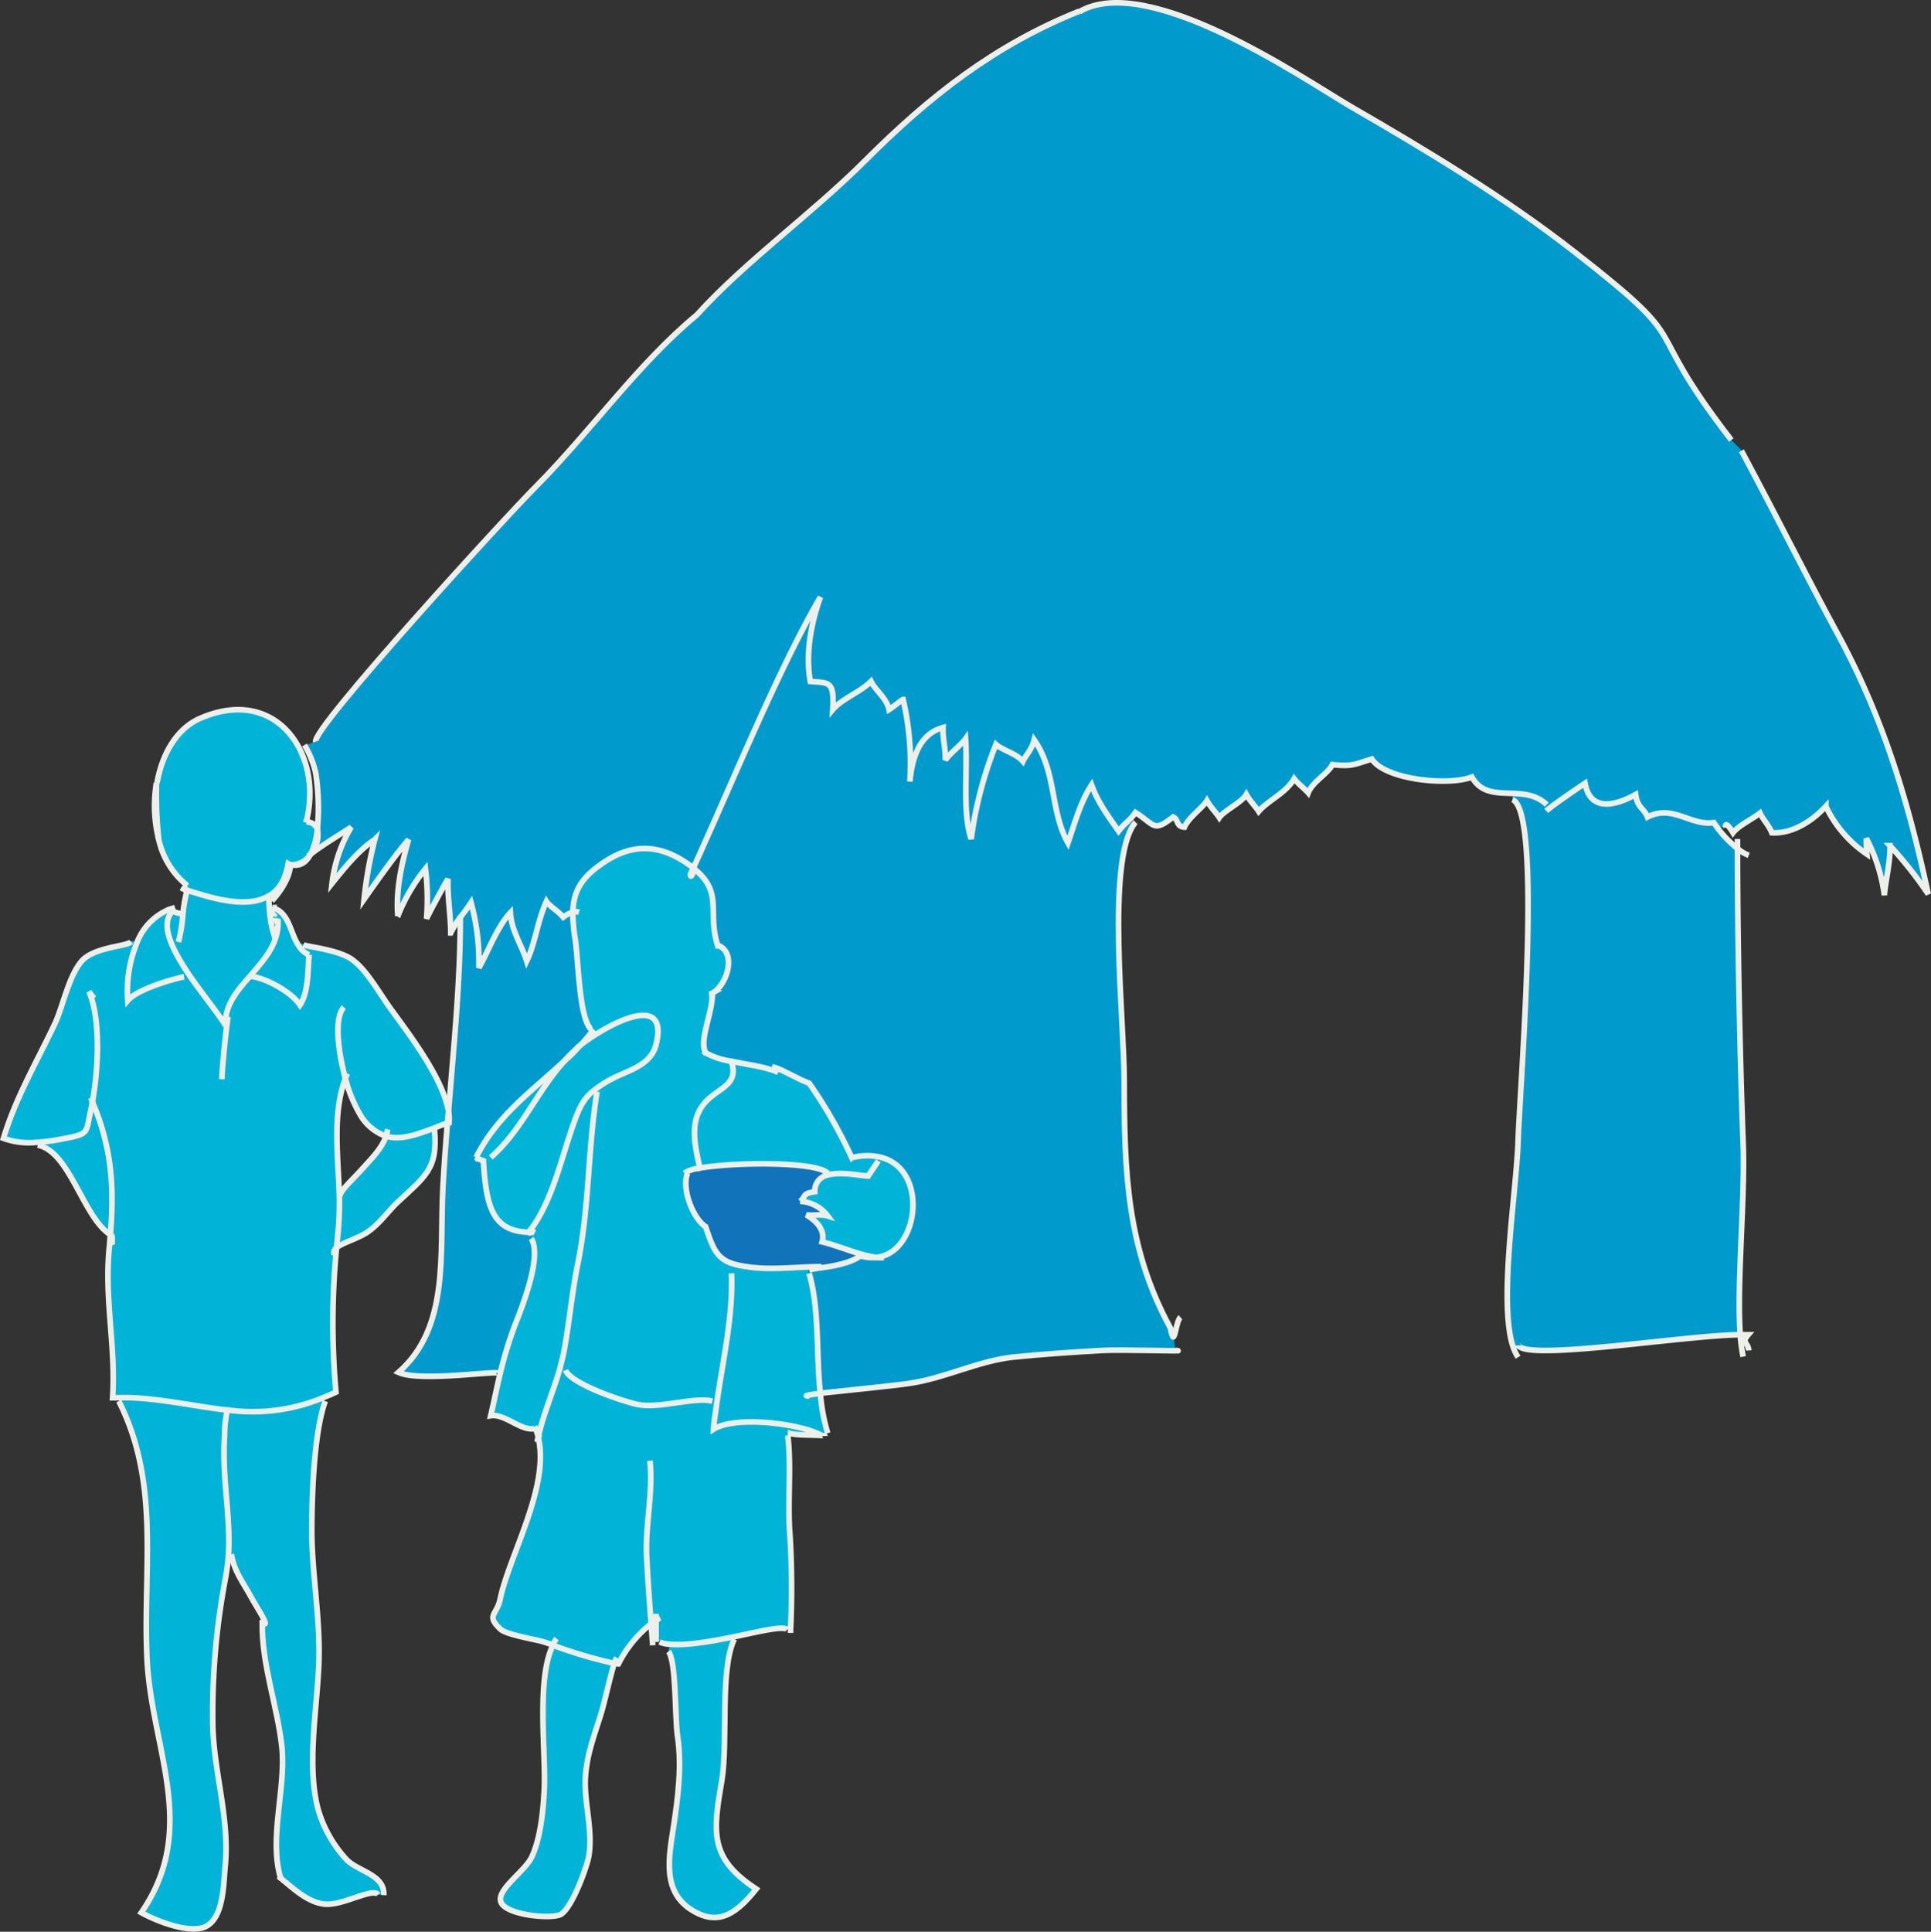 <svg xmlns="http://www.w3.org/2000/svg" viewBox="0 0 343.201 343.293">
  <rect x="0" y="0" width="343.201" height="343.293" fill="#333333" stroke="none"/>
  <defs>
    <style>
      .cls-1 {
        fill: #009acc;
      }

      .cls-2 {
        fill: #00b3d7;
      }

      .cls-3 {
        fill: #1173ba;
      }

      .cls-4 {
        fill: none;
        stroke: #edf0ea;
      }
    </style>
  </defs>
  <g id="XMLID_2_" transform="translate(0.012 -0.005)">
    <g id="Group_1" data-name="Group 1">
      <path id="Path_1" data-name="Path 1" class="cls-1" d="M56,131.8c-.7-2.1,33.8-39.9,39.3-45.5,9.6-9.7,18.1-21.8,28.4-30.3,8.8-9.7,20.4-17.9,30-27.5,11.4-11.4,23-20.5,38-26.5,12.2-7.2,40,12,48.2,16.8,13.3,7.7,27.2,16,40,26,22.3,17.4,10.7,11.3,27.7,33.3l1.9,1.9c6.8,12.9,11.9,22.9,17.4,33.1,8,14.9,12.3,29.5,15.8,45.7a73.547,73.547,0,0,0-6.8-8.6c.2,2.8-.8,6.9-1,8.8-.2-3.4-2.4-8.6-3.2-10.1a13.128,13.128,0,0,0,.1,2.8,21.342,21.342,0,0,1-7.3-8.5c-2.4,2.6-5.9,4.9-9.6,4.7-.5-1.3-1.6-2.3-2.1-3.5-1.3,1-3.7,2.2-4.8,3.5-1.1-1.6-1.5-1.5-1.3-1.1l-1.4.4c-.3-.4-.5-.7-.7-1-4.2.6-7.3-3.3-11.8-1-.6-1.5-1.8-1.6-2.1-4-3.8,2.1-8.2,3-9-2-1.5,1-5,3.3-6.4,4.5l-.5-.6c-1.7-1.7-3.9-1.9-6-2-2.9-.1-5.7,0-7.3-2.9-4.2,1.6-15.4.5-17.8-3.2-3.5,1.1-3.6,1.3-7,1-.8,1.6-3.5,3-4.3,5-.6-.7-1.8-1.6-2.5-2.5-1.4,2.4-4.7,3.9-6.3,5.8-.5-.8-1.6-1.9-2.2-3-.9,1.4-4,2.9-4.8,4.1-.5-.8-1.6-2-2.2-3-.8,1.3-3.2,2.9-4,4.7-1.5-.1-1-1.3-2-1.8-3.7,2.8-3.3,1.4-6.7-.8a17.718,17.718,0,0,1-1.4,1.6c-.6.6-1.1,1.1-1.6,1.7-1.7-2.7-3.6-5.1-4.8-8.2-2.1,3.1-3,6.5-4.2,10.3-3.2-5.7-2-12.6-6-18.3-.4,1.7-1.5,2.7-2,3.8-1.2-1.4-3.7-2-4.8-3a69.336,69.336,0,0,0-4.4,16.8c-1.6-4.7-.6-12.1-1-17.8-.7,1-2.9,2.8-3.6,3.8.2-1.8-.5-4-.4-5.8-4,1.1-5.5,5.1-5.9,9.6a50.349,50.349,0,0,0-1.2-14.6,14.371,14.371,0,0,0-2.5,1.8c-.4-1.9-2.5-3.5-3.2-5-1.9,1.9-5.2,3.1-6.8,5,.3-5.2-.7-4.7-4-5-.9-5.1.2-10.5,1.8-15-7.7,13.1-15.3,32.2-22.6,48.2a1.38,1.38,0,0,0-.4-.3c-5.2-3.9-10.3-4.4-15.8-.6-4,2.7-5.2,5.2-5.3,8.7a3.932,3.932,0,0,0-1.7.9c-.8-.9-2.5-2-3-2.8-1.6,3.5-2.1,7.5-3.5,10.6-1-2.9-2.7-5.3-2.9-8.6-2.3,2.5-4,7-5.6,9.8a43.907,43.907,0,0,0-1.4-11.6,17.42,17.42,0,0,1-1.9,2.6,14.843,14.843,0,0,0-1.7,2.8c.1-3-.5-6.5-.5-9.6-.9,1.7-3.6,6.5-3.8,7.1a44.151,44.151,0,0,0-.2-8.9,34.921,34.921,0,0,0-4.9,8.4c-.4-4.7.7-9.4,1.9-13.6-2.7,3.2-5.4,7.1-7.9,10.6a73.385,73.385,0,0,1,1.9-10.6c-2.9,1.9-5.6,5.3-7.6,7.8a25.317,25.317,0,0,1,3.4-10c-2.1,1.4-5,3-7.2,4.8a.1.1,0,0,1,.1-.1,5.232,5.232,0,0,0,1.1-4.3,41.119,41.119,0,0,0-.3-9.9,15.879,15.879,0,0,0-2-5Z"/>
      <path id="Path_2" data-name="Path 2" class="cls-1" d="M269.9,239.2l-.9.3c-2.8-7.7.5-27.8.8-36.7.3-9.7,4.4-58.7-1-60.8v-1c2.1.1,4.2.3,6,2l.5.6c1.4-1.1,4.9-3.5,6.4-4.5.9,5,5.2,4.1,9,2,.3,2.4,1.5,2.4,2.1,4,4.5-2.3,7.6,1.6,11.8,1,.2.3.5.7.7,1a20.039,20.039,0,0,0,3.5,3.6c0,15.2.4,36.2,1,52.2.4,9.6-1.2,25.4-.5,34.2C299.5,237.3,272.1,241.8,269.9,239.2Z"/>
      <path id="Path_3" data-name="Path 3" class="cls-1" d="M130,188.7a15.51,15.51,0,0,1-4.6-1.5c-1.2-2.4,1.3-6.9,1.2-10.5,2.5-1.5,4.3-7.2,1-8.5-2-6,.9-9.4-4-13.6l-.3-.3c7.3-16,15-35.1,22.6-48.2-1.6,4.5-2.7,9.9-1.8,15,3.3.3,4.3-.2,4,5,1.6-1.9,4.9-3.1,6.8-5,.7,1.5,2.8,3,3.2,5,.8-.5,1.7-1.3,2.5-1.8a50.349,50.349,0,0,1,1.2,14.6c.4-4.4,1.8-8.5,5.9-9.6-.1,1.8.5,4,.4,5.8.6-1,2.9-2.8,3.6-3.8.4,5.7-.6,13.1,1,17.8a69.337,69.337,0,0,1,4.4-16.8c1.1,1,3.6,1.6,4.8,3,.5-1.1,1.6-2.1,2-3.8,4,5.7,2.8,12.6,6,18.3,1.3-3.8,2.2-7.2,4.2-10.3,1.1,3.1,3,5.6,4.8,8.2a12.475,12.475,0,0,1,1.6-1.7l1.2.4c-5,6.7-1.8,34.9-1.8,45.7,0,16.4.5,29.8,8.2,43.9.2,1.1.4,1.6.5,1.6l.3,2.5c3.3.2-10.2-.2-13,0-5.5.3-11.2.7-16,1.2-6,.7-11.9,3.7-18,4.6-2.3.3-11.5,1.2-16.1,1.8-.7-7.1-.1-14.7-2-21.4v-.6a14.657,14.657,0,0,1,2.2-.4c2.1-.3,5-.8,6.9-2.1a5.937,5.937,0,0,0,3.2.2c7.3-1.4,8.9-16,0-17.8a12.009,12.009,0,0,0-4.6.1l-.2.1a91.551,91.551,0,0,0-7.6-13.3c-2.1-.8-5.2-2.7-6.6-2.9l-.2.6A49.57,49.57,0,0,0,130,188.7Z"/>
      <path id="Path_4" data-name="Path 4" class="cls-2" d="M156.2,205.6c8.8,1.8,7.3,16.5,0,17.8-3.2-.3-6.4-2-10-2.8.6-2.1-1-3.7-2.8-4.8,1.3.2,2.5-.2,3.8.2a6.07,6.07,0,0,0-4.9-2.6c1.1-.9.4-1.4,2.6-1.7a2.866,2.866,0,0,1,2.4-3c2.2-.6,5.3,0,7.1.2a17.449,17.449,0,0,1,1.8-2.7Z"/>
      <path id="Path_5" data-name="Path 5" class="cls-2" d="M137,190.2l.2-.6c1.4.2,4.4,2.1,6.6,2.9a84.248,84.248,0,0,1,7.6,13.3l.2-.1a10.3,10.3,0,0,1,4.6-.1l-.1.7s-1.3,1.9-1.8,2.7c-1.7-.1-4.9-.8-7.1-.2l-.1-.3c-2-2.1-16.6-2-22.8-.9-1-4.2-1.7-8.3.6-11.3,2.4-3,6.4-3.2,5-7.6A52.479,52.479,0,0,1,137,190.2Z"/>
      <path id="Path_6" data-name="Path 6" class="cls-3" d="M124.3,207.6c6.2-1.1,20.8-1.2,22.8.9l.1.3a2.866,2.866,0,0,0-2.4,3c-2.3.3-1.5.8-2.6,1.7a6.514,6.514,0,0,1,4.9,2.6c-1.3-.4-2.5,0-3.8-.2,1.8,1.1,3.4,2.7,2.8,4.8,3.6.9,6.8,2.5,10,2.8a7.114,7.114,0,0,1-3.2-.2c-1.8,1.3-4.8,1.8-6.9,2.1v-.1c-4.3,0-9.1.7-13.3,0a14.43,14.43,0,0,1-2.4-.5c-2.9-.9-3.7-2.7-4.9-6.6-2.5-1.7-4.3-7.1-3.2-9.5h-.6C121.9,208.1,122.9,207.8,124.3,207.6Z"/>
      <path id="Path_7" data-name="Path 7" class="cls-2" d="M145.8,247.6a33.236,33.236,0,0,0,1.3,7H145c-4.4-1.9-14.7-2.9-18.4-.7l.6-4.8c1.1-7.5,2.9-15.3,2.6-22.9l.4-1.7a14.43,14.43,0,0,0,2.4.5c4.2.7,9.1,0,13.3,0v.1a14.659,14.659,0,0,0-2.2.4v.6C145.7,232.9,145.1,240.5,145.8,247.6Z"/>
      <path id="Path_8" data-name="Path 8" class="cls-2" d="M116.6,287.7l-.9.6a22.178,22.178,0,0,0-5.9,7.2c-.3,0-.5-.1-.8-.1a83.381,83.381,0,0,1-10.8-3.2,15.872,15.872,0,0,1-2-.7c-1.3-.4-6.3-1.2-7.4-2.2-2.6-2.5-.6-2.4,0-5.4,1.7-7.9,8.7-19.7,6.8-28.4.8-4.2,2.7-8.2,3.9-12.4l1,.3c.9,2.4,10,5.5,12.8,6.1,3.8.8,10.2-1.4,13.3-.6l.7.1c-.2,1.6-.5,3.2-.6,4.8,3.6-2.3,14-1.2,18.4.7a5.939,5.939,0,0,1,.8.4c-1.4,0-4.5.1-5.7-.4l-.2.4c.7,5.7-.1,12.1.4,17.8a156.209,156.209,0,0,1,.1,16.7H140c-.7-.6-4.8.4-9.5,1.3-4,.9-8.5,1.7-11.4,1.3a8.026,8.026,0,0,1-1.8-.4h-.6A31.616,31.616,0,0,1,116.6,287.7Z"/>
      <path id="Path_9" data-name="Path 9" class="cls-2" d="M130.4,290.9l.1.3c-2.6,5.5-1.1,18.1-2.2,25-1.5,9.3-2.2,13.9,6.1,19.4-3.3,4.2-6.5,6.7-11.2,3.9-5.7-3.4-4.3-9.7-3.5-15s1.5-10.8.7-16.1c-.5-3.5-.3-13.2-1.6-15l.2-1.2C121.9,292.6,126.4,291.8,130.4,290.9Z"/>
      <path id="Path_10" data-name="Path 10" class="cls-2" d="M105.3,183.2l-.4-.3c-2.1-2.1-2.2-12.1-2.8-16.1a27.91,27.91,0,0,1-.4-4.7c.1-3.5,1.3-6,5.3-8.7,5.5-3.8,10.6-3.3,15.8.6a1.38,1.38,0,0,0,.4.3c-.2.3-.3.7-.5,1-.1,1,.4-.1.8-.8,5,4.2,2,7.6,4,13.6,3.4,1.3,1.6,7.1-1,8.5,0,3.6-2.4,8.2-1.2,10.5a13.086,13.086,0,0,0,4.6,1.5c1.4,4.4-2.7,4.6-5,7.6-2.4,3-1.6,7.1-.6,11.3a6.56,6.56,0,0,0-2.7.9h.6c-1.1,2.5.8,7.9,3.2,9.5,1.3,3.9,2,5.7,4.9,6.6l-.4,1.7c.3,7.5-1.5,15.3-2.6,22.9l-.7-.1c-3.1-.8-9.5,1.4-13.3.6-2.8-.6-11.9-3.7-12.8-6.1l-1-.3.6-2.4c1-5.1,1.5-10.8,2.5-15.8,2.2-10.7,1.8-20.3,3.5-31l-.6-.1a28.941,28.941,0,0,1,3.4-2.2c2.6-1.4,6.8-2.3,7.8-6.1,2.5-10.1-9.9-2.7-13.9.5A24.934,24.934,0,0,0,105.3,183.2Z"/>
      <path id="Path_11" data-name="Path 11" class="cls-2" d="M99.9,189c.9-.9,1.9-1.8,2.8-2.7,4-3.3,16.4-10.6,13.9-.5-.9,3.8-5.2,4.7-7.8,6.1a20.056,20.056,0,0,0-3.4,2.2c-1.5,1.2-2.4,2.7-3.4,5.6-2.3,6.4-3.9,14.3-8,19.4-6.2-.2-7.5-3.9-8.1-12.7a7.54,7.54,0,0,0-1.3-.6C88.4,198.3,94.4,194.1,99.9,189Z"/>
      <path id="Path_12" data-name="Path 12" class="cls-2" d="M109,295.5c-.7,2.1-1.6,6.8-2.4,9.1-1.3,4.2-2.7,7.5-2.8,12.2-.1,4.4,1.4,8.9.6,13.3-.4,2.2-2.9,8.9-4.9,10.1-1.6,1-9.4.2-10.6-2s4.2-5.7,5.4-8.2c1.6-3.3,2.1-8,2.2-11.6.3-6.6-1.5-20.1,1.6-26.1A89.747,89.747,0,0,0,109,295.5Z"/>
      <path id="Path_13" data-name="Path 13" class="cls-2" d="M94.5,219H94c4.1-5.1,5.7-13,8-19.4,1-2.9,1.9-4.4,3.4-5.6l.6.1c-1.7,10.6-1.3,20.3-3.5,31-1,5-1.5,10.7-2.5,15.8l-.6,2.4c-1.2,4.2-3,8.2-3.9,12.4A10.926,10.926,0,0,0,95,254h0c-2.4.4-5.2-2.7-7.7-2.3.6-2.6,1.1-5.1,1.7-7.6a74.6,74.6,0,0,1,2.6-8.5c1.6-4,4.8-12.4,2.9-15.4l-.5-1A.588.588,0,0,0,94.5,219Z"/>
      <path id="Path_14" data-name="Path 14" class="cls-1" d="M105,182.9l.4.3a25.464,25.464,0,0,1-2.6,3c-.2.2-.4.3-.5.5a23.908,23.908,0,0,0-2.2,2.3c-5.5,5.1-11.6,9.4-15.3,16.8a7.54,7.54,0,0,0,1.3.6c.5,8.7,1.9,12.5,8.1,12.7,0,.1-.1.1-.1.2h0l.5,1c1.9,3-1.3,11.4-2.9,15.4a74.6,74.6,0,0,0-2.6,8.5H89c.3-.7-14,1.6-17.9-.2,9.1-8,7.3-20.8,7.9-32.8.2-3.8.5-7.7.8-11.5.1,0,.2-.1.3-.1a14.084,14.084,0,0,0-.1-2c.9-11.3,2.1-22.7,2.1-34.4H82a29.274,29.274,0,0,0,1.9-2.6,40.12,40.12,0,0,1,1.4,11.6c1.6-2.8,3.3-7.4,5.6-9.8.2,3.3,2,5.7,2.9,8.6,1.5-3.1,1.9-7.1,3.5-10.6.5.8,2.2,1.8,3,2.8a5.4,5.4,0,0,1,1.7-.9,44.686,44.686,0,0,0,.4,4.7C102.8,170.9,102.8,180.8,105,182.9Z"/>
      <path id="Path_15" data-name="Path 15" class="cls-2" d="M68.5,201.9a8.724,8.724,0,0,1-4.2-3.3,25.372,25.372,0,0,1-3-7.2c-2.4,6.3-1.3,14-1.1,21.1a39.678,39.678,0,0,1-.2,6c-.1,1-.2,2.1-.3,3.1a145.92,145.92,0,0,0-.1,25.6,22.879,22.879,0,0,1-2.3,1,32.667,32.667,0,0,1-16.8,2.2h-.2c-6.1-.7-13.2-2.3-19.4-2.2h-1c.5-9.2-1.6-17.4-.6-26.6.1-.8.1-1.5.2-2.3.7-8.4.2-15.4-3.2-23.7l-.3,1.5c-.9,4.1-.2,4.1-5,5a30.6,30.6,0,0,1-4.5.6,14.812,14.812,0,0,1-6-.7c2.2-7.3,6.1-13.7,9.2-20.5,1.4-3.1,2.4-8.3,4.7-11,2.1-2.5,7.6-2.7,8.6-3.3l1.1.1a22.35,22.35,0,0,0-1.6,10.2c1.8-2.1,8.4-3.9,10-4.2l.8-.2c2.5,3.6,5.3,7,6.4,8.9-.3-3.4,1.9-6.1,4.3-8.8l.1.1c2.8.2,7.5,2.9,8.9,5.1,1.5-2.2,1.4-6.1,1.6-8.9a4.034,4.034,0,0,1-1.8-1.6l.8-.2c.8.4,6.6.9,8.9,2.8,2.4,1.8,4.7,5.9,6.5,8.4,3.1,4.3,9.4,12.4,10.4,18.4-.1.7-.1,1.4-.2,2.1q-1.35.45-2.4.9C73.9,201.7,71.2,202.7,68.5,201.9Z"/>
      <path id="Path_16" data-name="Path 16" class="cls-2" d="M60.4,212.6c0-1,2.4-3.1,3.9-4.8,1.6-1.9,3.4-3.6,4.3-5.9,2.6.8,5.4-.2,8.6-1.4l.1.2c.7,7.1-1.7,8.4-6.8,13.2-1.6,1.6-3.1,3.7-5,5-1.5,1.1-4.4,1.9-5.6,2.8.1-1,.2-2.1.3-3.1.1-1.9.1-4,.2-6Z"/>
      <path id="Path_17" data-name="Path 17" class="cls-2" d="M61.8,330.5c2.1,2,6.7,2.6,6.5,6.2H67.2c-.9-1.3-6.2,2-9.5,1.7-3-.3-5.6-2.9-7.8-4.6-2.2-7.2.9-15.8.2-23.3-.7-7.4-3.5-14.7-3.5-22.1h0c1.5,1.1-1.3-3.1-2.1-4.6-1.4-2.6-3-4.6-3.5-7.6h-.4c.4-7-1.2-13.4-.7-21.1a22.356,22.356,0,0,1,.5-4.6h.2a32.667,32.667,0,0,0,16.8-2.2l.3.7c-2.1,5.8-2.4,17.6-2.4,23.5.1,8,1.7,16.2,1.2,24.3-.4,7.7-2.1,17.6,0,25A22.949,22.949,0,0,0,61.8,330.5Z"/>
      <path id="Path_18" data-name="Path 18" class="cls-2" d="M33.2,157.3c-2.5-1.8-4.1-4.7-5-8.1a73.146,73.146,0,0,1-.4-10.1h0c.9-5.1,3.5-9.7,7.8-11.5,13.6-5.8,21.8,6.6,18.7,18.5a1.914,1.914,0,0,1,2,1.3,12.882,12.882,0,0,1-1.1,4.3l-.1.1a4.041,4.041,0,0,1-3.4,1.9,1.421,1.421,0,0,1-.6-.2c-.5,3-1.8,4.9-3.6,5.8-3.9,2.2-10,.3-14.4-1.1H33c-.1-.1-.2-.3-.3-.3Z"/>
      <path id="Path_19" data-name="Path 19" class="cls-2" d="M48.9,166.8a17.155,17.155,0,0,1-1-4.8h.4c0-.2.1-.3.2-.6,3,.9,3.1,4.4,4.7,6.8a4.034,4.034,0,0,0,1.8,1.6c-.1,2.7-.1,6.7-1.6,8.9-1.4-2.2-6.1-4.9-8.9-5.1l-.1-.1C46.1,171.3,48,169.2,48.9,166.8Z"/>
      <path id="Path_20" data-name="Path 20" class="cls-2" d="M32.5,162.4a13.442,13.442,0,0,1,.7-4c.1,0,.1.1.2.1l-.1-.1v-.1c4.4,1.4,10.5,3.3,14.4,1.1l.1.2a19.269,19.269,0,0,0,.1,2.4,20.534,20.534,0,0,0,1,4.8c-.9,2.4-2.8,4.5-4.5,6.6-2.4,2.7-4.6,5.4-4.3,8.8-1.1-1.9-4-5.3-6.4-8.9-2.9-4.2-5.2-8.7-3.3-11.2.1-.1.1-.2.2-.3a9.829,9.829,0,0,0,1.6.5Z"/>
      <path id="Path_21" data-name="Path 21" class="cls-2" d="M40,255.1c-.4,7.7,1.1,14.1.7,21.1a38.713,38.713,0,0,1-.6,4.6,120.547,120.547,0,0,0-2.2,25c0,8.7,3,17.2,2.2,26-.3,3.3-.3,8.9-3.3,10.5-2.9,1.6-9.3-1.1-11.6-2.4,10.4-15.1,1.8-29.3,1-45.4-.7-16,2.4-30.9-5-45.5v-.7c6.1-.2,13.2,1.5,19.4,2.2A17.589,17.589,0,0,0,40,255.1Z"/>
      <path id="Path_22" data-name="Path 22" class="cls-2" d="M33.6,173.3l-.8.2c-1.6.4-8.3,2.1-10,4.2a22.558,22.558,0,0,1,1.6-10.2,10.685,10.685,0,0,1,5.8-6l.2.5C28.4,164.6,30.7,169.1,33.6,173.3Z"/>
      <path id="Path_23" data-name="Path 23" class="cls-2" d="M16.4,195.8c3.5,8.2,3.9,15.3,3.2,23.7-5-3.2-7.2-14.8-13-16V203a30.6,30.6,0,0,0,4.5-.6c4.8-.9,4.1-.9,5-5C16.2,196.9,16.3,196.4,16.4,195.8Z"/>
    </g>
    <g id="Group_2" data-name="Group 2">
      <path id="Path_24" data-name="Path 24" class="cls-4" d="M27.9,139.1c.9-5.1,3.5-9.7,7.8-11.5,13.6-5.8,21.8,6.6,18.7,18.5a1.914,1.914,0,0,1,2,1.3,5.232,5.232,0,0,1-1.1,4.3l-.1.1a4.041,4.041,0,0,1-3.4,1.9h-.2c-.1,2.7-2.5,5.6-3.3,6.4"/>
      <path id="Path_25" data-name="Path 25" class="cls-4" d="M33.3,157.4h0a14.5,14.5,0,0,1-5.1-8.2,24.539,24.539,0,0,1-.4-10.1"/>
      <path id="Path_26" data-name="Path 26" class="cls-4" d="M54.1,132.4a16.9,16.9,0,0,1,2,5,41.119,41.119,0,0,1,.3,9.9,12.882,12.882,0,0,1-1.1,4.3.1.1,0,0,1-.1.1c-.7,1.5-1.8,2.3-3.4,2a1.421,1.421,0,0,1-.6-.2c-.5,3-1.8,4.9-3.6,5.8-3.9,2.2-10,.3-14.4-1.1h-.1c-.2,0-.3-.1-.5-.2.1-.2.2-.2.2-.2.1,0,.2.2.3.3l.1.1a.1.1,0,0,0,.1.1"/>
      <path id="Path_27" data-name="Path 27" class="cls-4" d="M28.2,149.2a73.146,73.146,0,0,1-.4-10.1h0"/>
      <path id="Path_28" data-name="Path 28" class="cls-4" d="M33.3,158.5a.349.349,0,0,0-.2-.1"/>
      <path id="Path_29" data-name="Path 29" class="cls-4" d="M33.3,157.9c0,.1-.1.2-.1.3v.2a25.693,25.693,0,0,0-.7,4,27.448,27.448,0,0,1-.8,5"/>
      <path id="Path_30" data-name="Path 30" class="cls-4" d="M47.8,159.6a19.269,19.269,0,0,0,.1,2.4,20.534,20.534,0,0,0,1,4.8h0"/>
      <path id="Path_31" data-name="Path 31" class="cls-4" d="M32.2,162.4a7.494,7.494,0,0,1-1.6-.5c-.1.1-.2.2-.2.3-1.9,2.5.4,6.9,3.3,11.2,2.5,3.6,5.3,7,6.4,8.9-.3-3.4,1.9-6.1,4.3-8.8,1.8-2.1,3.7-4.2,4.5-6.6a8.591,8.591,0,0,0,.5-3.2c-1.7-.3-1.2.6-1,.5"/>
      <path id="Path_32" data-name="Path 32" class="cls-4" d="M31.1,161.3c-.3.1-.7.2-1,.3a10.382,10.382,0,0,0-5.8,6,22.35,22.35,0,0,0-1.6,10.2c1.8-2.1,8.4-3.9,10-4.2"/>
      <path id="Path_33" data-name="Path 33" class="cls-4" d="M44.4,173.5c2.8.2,7.5,2.9,8.9,5.1,1.5-2.2,1.4-6.1,1.6-8.9a4.034,4.034,0,0,1-1.8-1.6c-1.6-2.3-1.6-5.9-4.7-6.8a1.421,1.421,0,0,0-.2.6c0,.5.6.7.6,1"/>
      <path id="Path_34" data-name="Path 34" class="cls-4" d="M23.3,167.4a.349.349,0,0,1-.2.1c-1,.7-6.5.9-8.6,3.3-2.3,2.7-3.3,7.9-4.7,11-3.2,6.8-7,13.2-9.2,20.5a13.264,13.264,0,0,0,6,.7,30.6,30.6,0,0,0,4.5-.6c4.8-.9,4.1-.9,5-5l.3-1.5c1.1-6,1.5-14.8-.6-19.7a9.382,9.382,0,0,0,.9,1.2"/>
      <path id="Path_35" data-name="Path 35" class="cls-4" d="M53.9,167.9c.8.4,6.6.9,8.9,2.8,2.4,1.8,4.7,5.9,6.5,8.4,3.1,4.3,9.4,12.4,10.4,18.4a6.888,6.888,0,0,1,.1,2c-.1,0-.2.1-.3.1q-1.35.45-2.4.9c-3.2,1.2-6,2.2-8.6,1.4a8.724,8.724,0,0,1-4.2-3.3,25.372,25.372,0,0,1-3-7.2c-1.3-4.9-1.9-10.6-.2-12.4"/>
      <path id="Path_36" data-name="Path 36" class="cls-4" d="M16.1,195.1c.1.2.2.5.3.7,3.5,8.2,3.9,15.3,3.2,23.7-.1.8-.1,1.5-.2,2.3-.9,9.2,1.2,17.4.6,26.6h1c6.1-.2,13.2,1.5,19.4,2.2h.2a32.667,32.667,0,0,0,16.8-2.2c.7-.3,1.5-.6,2.3-1a136.837,136.837,0,0,1,.1-25.6c.1-1,.2-2.1.3-3.1a59.145,59.145,0,0,0,.2-6c-.2-7.2-1.3-14.8,1.1-21.1.1-.3.2-.5.3-.8"/>
      <path id="Path_37" data-name="Path 37" class="cls-4" d="M40.5,180.7c-.5,3.5-1,8.9-1.1,11.1"/>
      <path id="Path_38" data-name="Path 38" class="cls-4" d="M21.1,249c7.4,14.7,4.3,29.5,5,45.5.7,16.2,9.4,30.3-1,45.4,2.3,1.3,8.7,4,11.6,2.4,3-1.7,3-7.2,3.3-10.5.9-8.8-2.2-17.3-2.2-26a127.8,127.8,0,0,1,2.2-25,38.713,38.713,0,0,0,.6-4.6c.4-7-1.2-13.4-.7-21.1a22.356,22.356,0,0,1,.5-4.6c0-.1.1-.3.1-.4"/>
      <path id="Path_39" data-name="Path 39" class="cls-4" d="M41.1,276.2c.5,3.1,2.1,5,3.5,7.6.8,1.5,3.6,5.7,2.1,4.6"/>
      <path id="Path_40" data-name="Path 40" class="cls-4" d="M46.6,287.9v.6c-.1,7.4,2.7,14.7,3.5,22.1.7,7.5-2.4,16.1-.2,23.3v.2"/>
      <path id="Path_41" data-name="Path 41" class="cls-4" d="M57.8,249c-2.1,5.8-2.4,17.6-2.4,23.5.1,8,1.7,16.2,1.2,24.3-.4,7.7-2.1,17.6,0,25a22.364,22.364,0,0,0,5.1,8.8c2.1,2,6.7,2.6,6.5,6.2"/>
      <path id="Path_42" data-name="Path 42" class="cls-4" d="M49.4,333.4c.2.1.3.3.5.4,2.2,1.8,4.8,4.3,7.8,4.6,3.2.3,8.5-3,9.5-1.7"/>
      <path id="Path_43" data-name="Path 43" class="cls-4" d="M68.9,200.7l-.3,1.2c-.8,2.3-2.6,4-4.3,5.9-1.5,1.7-3.9,3.8-3.9,4.8,0,.1.1.2.2.3"/>
      <path id="Path_44" data-name="Path 44" class="cls-4" d="M77.2,200.7c.7,7.1-1.7,8.4-6.8,13.2-1.6,1.6-3.1,3.7-5,5-1.5,1.1-4.4,1.9-5.6,2.8-.4.4-.6.8-.4,1.2"/>
      <path id="Path_45" data-name="Path 45" class="cls-4" d="M6.7,203.5c5.8,1.2,8,12.9,13,16,.1.1.2.1.2.2.1.5-.1,1.1.1,1.6"/>
      <path id="Path_46" data-name="Path 46" class="cls-4" d="M105,182.9c-2.1-2.1-2.2-12.1-2.8-16.1a27.91,27.91,0,0,1-.4-4.7c.1-3.5,1.3-6,5.3-8.7,5.5-3.8,10.6-3.3,15.8.6a1.38,1.38,0,0,0,.4.3l.3.3c5,4.2,2,7.6,4,13.6,0,.1.1.3.1.4"/>
      <path id="Path_47" data-name="Path 47" class="cls-4" d="M127.2,167.9c.1,0,.3.1.4.1,3.4,1.3,1.6,7.1-1,8.5a1.421,1.421,0,0,1-.6.2"/>
      <path id="Path_48" data-name="Path 48" class="cls-4" d="M126.6,176.3v.3c0,3.6-2.4,8.2-1.2,10.5a.349.349,0,0,0,.1.2"/>
      <path id="Path_49" data-name="Path 49" class="cls-4" d="M125,186.8c.1.1.3.2.4.3a13.086,13.086,0,0,0,4.6,1.5c2.3.5,4.8.8,7,1.5a5.024,5.024,0,0,1,1.3.5"/>
      <path id="Path_50" data-name="Path 50" class="cls-4" d="M137.2,189.6c1.4.2,4.4,2.1,6.6,2.9a84.248,84.248,0,0,1,7.6,13.3c.1.1.1.3.2.4"/>
      <path id="Path_51" data-name="Path 51" class="cls-4" d="M151.6,205.7a10.3,10.3,0,0,1,4.6-.1c8.8,1.8,7.3,16.5,0,17.8a7.114,7.114,0,0,1-3.2-.2,6.89,6.89,0,0,0-.8-.3"/>
      <path id="Path_52" data-name="Path 52" class="cls-4" d="M153.3,222.9a1.381,1.381,0,0,1-.4.3c-1.8,1.3-4.8,1.8-6.9,2.1a14.659,14.659,0,0,0-2.2.4"/>
      <path id="Path_53" data-name="Path 53" class="cls-4" d="M143.8,226.3c1.9,6.6,1.2,14.3,2,21.4a33.236,33.236,0,0,0,1.3,7"/>
      <path id="Path_54" data-name="Path 54" class="cls-4" d="M140,254.6c.1,0,.1.1.2.1,1.2.4,4.3.3,5.7.4.4,0,.7,0,.7.1"/>
      <path id="Path_55" data-name="Path 55" class="cls-4" d="M140,255.1c.7,5.7-.1,12.1.4,17.8a156.209,156.209,0,0,1,.1,16.7v.6"/>
      <path id="Path_56" data-name="Path 56" class="cls-4" d="M117.2,291.8a4.776,4.776,0,0,0,1.8.4c2.9.3,7.4-.5,11.4-1.3,4.7-1,8.8-2,9.5-1.3"/>
      <path id="Path_57" data-name="Path 57" class="cls-4" d="M116.6,286.8v5"/>
      <path id="Path_58" data-name="Path 58" class="cls-4" d="M95,253.5c.1.2.1.3.2.5a8.447,8.447,0,0,1,.5,1.7c1.9,8.7-5.1,20.5-6.8,28.4-.6,3-2.6,2.9,0,5.4,1,1,6,1.8,7.4,2.2a15.872,15.872,0,0,1,2,.7,83.38,83.38,0,0,0,10.8,3.2c.3,0,.6.1.8.1a21.175,21.175,0,0,1,5.9-7.2l.9-.6c.2-.1.4-.3.6-.4"/>
      <path id="Path_59" data-name="Path 59" class="cls-4" d="M100.5,243.5c.9,2.4,10,5.5,12.8,6.1,3.8.8,10.2-1.4,13.3-.6"/>
      <path id="Path_60" data-name="Path 60" class="cls-4" d="M98.9,291.2a3.881,3.881,0,0,0-.6,1.1c-3.1,6.1-1.2,19.6-1.6,26.1-.2,3.7-.7,8.4-2.2,11.6-1.2,2.6-6.6,6-5.4,8.2s9,2.9,10.6,2c2-1.3,4.4-7.9,4.9-10.1.8-4.4-.6-8.9-.6-13.3.1-4.6,1.5-8,2.8-12.2.7-2.3,1.7-7,2.4-9.1a3.919,3.919,0,0,1,.4-.9"/>
      <path id="Path_61" data-name="Path 61" class="cls-4" d="M118.8,293.5c1.4,1.8,1.1,11.5,1.6,15,.8,5.3.1,10.8-.7,16.1s-2.2,11.7,3.5,15c4.7,2.8,7.9.2,11.2-3.9-8.4-5.5-7.7-10.1-6.1-19.4,1.1-7-.4-19.6,2.2-25"/>
      <path id="Path_62" data-name="Path 62" class="cls-4" d="M105.5,182.9c-.1.1-.1.2-.2.3a25.464,25.464,0,0,1-2.6,3,23.672,23.672,0,0,1-2.8,2.7c-5.5,5.1-11.6,9.4-15.3,16.8a7.54,7.54,0,0,0,1.3.6c.5,8.7,1.9,12.5,8.1,12.7h.9"/>
      <path id="Path_63" data-name="Path 63" class="cls-4" d="M94.4,220.1c1.9,3-1.3,11.4-2.9,15.4a74.6,74.6,0,0,0-2.6,8.5c-.6,2.5-1.1,5-1.7,7.6,2.5-.4,5.3,2.7,7.7,2.3"/>
      <path id="Path_64" data-name="Path 64" class="cls-4" d="M106.1,194c-1.7,10.6-1.3,20.3-3.5,31-1,5-1.5,10.7-2.5,15.8l-.6,2.4c-1.2,4.2-3,8.2-3.9,12.4a1.268,1.268,0,0,0-.1.6"/>
      <path id="Path_65" data-name="Path 65" class="cls-4" d="M130,188.5v.2c1.4,4.4-2.7,4.6-5,7.6-2.4,3-1.6,7.1-.6,11.3a.756.756,0,0,0,.1.4"/>
      <path id="Path_66" data-name="Path 66" class="cls-4" d="M130,226.3c.3,7.5-1.5,15.3-2.6,22.9-.2,1.6-.5,3.2-.6,4.8,3.6-2.3,14-1.2,18.4.7a5.939,5.939,0,0,1,.8.4c.1,0,.1,0,.1.1"/>
      <path id="Path_67" data-name="Path 67" class="cls-4" d="M122.2,208.5c-1.1,2.5.8,7.9,3.2,9.5,1.3,3.9,2,5.7,4.9,6.6a14.43,14.43,0,0,0,2.4.5c4.2.7,9.1,0,13.3,0"/>
      <path id="Path_68" data-name="Path 68" class="cls-4" d="M121.6,208.5a6.56,6.56,0,0,1,2.7-.9c6.2-1.1,20.8-1.2,22.8.9"/>
      <path id="Path_69" data-name="Path 69" class="cls-4" d="M156.1,206.3s-1.3,1.9-1.8,2.7c-1.7-.1-4.9-.8-7.1-.2a2.866,2.866,0,0,0-2.4,3c-2.3.3-1.5.8-2.6,1.7a6.514,6.514,0,0,1,4.9,2.6c-1.3-.4-2.5,0-3.8-.2,1.8,1.1,3.4,2.7,2.8,4.8,3.6.9,6.8,2.5,10,2.8h1"/>
      <path id="Path_70" data-name="Path 70" class="cls-4" d="M87.2,205.7c5.4-4.7,8.1-11.5,12.8-16.8a23.909,23.909,0,0,1,2.2-2.3l.5-.5c4-3.3,16.4-10.6,13.9-.5-.9,3.8-5.2,4.7-7.8,6.1a20.056,20.056,0,0,0-3.4,2.2c-1.5,1.2-2.4,2.7-3.4,5.6-2.3,6.4-3.9,14.3-8,19.4,0,.1-.1.1-.1.2h0a.845.845,0,0,0,.6-.2c.2-.1.2-.4.4-.6"/>
      <path id="Path_71" data-name="Path 71" class="cls-4" d="M115.5,259.6c.6,5.5-.8,11.2-.6,16.7.2,4.2.5,8.2.8,12.1.1,1.3.2,2.6.3,4"/>
      <path id="Path_72" data-name="Path 72" class="cls-4" d="M56.1,131.8h0c-.8-2.2,33.7-39.9,39.3-45.5,9.6-9.7,18.1-21.8,28.4-30.3,8.8-9.7,20.4-17.9,30-27.5,11.4-11.4,23-20.5,38-26.5"/>
      <path id="Path_73" data-name="Path 73" class="cls-4" d="M191.8,2.1c12.2-7.2,40,12,48.2,16.8,13.3,7.7,27.2,16,40,26,22.3,17.4,10.7,11.3,27.7,33.3"/>
      <path id="Path_74" data-name="Path 74" class="cls-4" d="M54.8,152.1a1.38,1.38,0,0,1,.4-.3h0c2.2-1.7,5.1-3.4,7.2-4.8A25.317,25.317,0,0,0,59,157c2-2.5,4.7-5.9,7.6-7.8a71.007,71.007,0,0,0-1.9,10.6c2.4-3.4,5.2-7.4,7.9-10.6-1.2,4.2-2.3,8.9-1.9,13.6a31.918,31.918,0,0,1,4.9-8.4,43.814,43.814,0,0,1,.2,8.9c.2-.6,2.8-5.4,3.8-7.1-.1,3.1.5,6.6.5,9.6a18.919,18.919,0,0,1,1.7-2.8,29.274,29.274,0,0,0,1.9-2.6A40.12,40.12,0,0,1,85.1,172c1.6-2.8,3.3-7.4,5.6-9.8.2,3.3,2,5.7,2.9,8.6,1.5-3.1,1.9-7.1,3.5-10.6.5.8,2.2,1.8,3,2.8a5.4,5.4,0,0,1,1.7-.9,2.054,2.054,0,0,1,1.1,0"/>
      <path id="Path_75" data-name="Path 75" class="cls-4" d="M123.8,154.1a1.381,1.381,0,0,0-.3.4c-.4.7-.8,1.8-.8.8.2-.3.3-.7.5-1,7.3-16,15-35.1,22.6-48.2-1.6,4.5-2.7,9.9-1.8,15,3.3.3,4.3-.2,4,5,1.6-1.9,4.9-3.1,6.8-5,.7,1.5,2.8,3,3.2,5,.8-.5,1.7-1.3,2.5-1.8a50.349,50.349,0,0,1,1.2,14.6c.4-4.4,1.8-8.5,5.9-9.6-.1,1.8.5,4,.4,5.8.6-1,2.9-2.8,3.6-3.8.4,5.7-.6,13.1,1,17.8a69.337,69.337,0,0,1,4.4-16.8c1.1,1,3.6,1.6,4.8,3,.5-1.1,1.6-2.1,2-3.8,4,5.7,2.8,12.6,6,18.3,1.3-3.8,2.2-7.2,4.2-10.3,1.1,3.1,3,5.6,4.8,8.2a12.475,12.475,0,0,1,1.6-1.7,9.364,9.364,0,0,0,1.4-1.6c3.5,2.2,3.1,3.6,6.7.8,1,.5.5,1.7,2,1.8.8-1.8,3.2-3.4,4-4.7.6,1.1,1.7,2.2,2.2,3,.8-1.2,4-2.7,4.8-4.1.6,1.1,1.7,2.2,2.2,3,1.6-1.9,4.9-3.3,6.3-5.8.7.9,1.9,1.8,2.5,2.5.8-2,3.5-3.4,4.3-5,3.4.3,3.5.1,7-1,2.4,3.7,13.6,4.8,17.8,3.2,1.6,2.9,4.4,2.8,7.3,2.9,2.1.1,4.2.3,6,2"/>
      <path id="Path_76" data-name="Path 76" class="cls-4" d="M306.8,147.1c0-.1-.1-.1-.1-.2-.1-.5.3-.6,1.3,1.1,1-1.3,3.4-2.4,4.8-3.5.5,1.1,1.6,2.2,2.1,3.5,3.7.2,7.2-2.1,9.6-4.7a21.342,21.342,0,0,0,7.3,8.5,26.2,26.2,0,0,1-.1-2.8,30,30,0,0,1,3.2,10.1c.1-1.9,1.1-6,1-8.8a73.542,73.542,0,0,1,6.8,8.6c-3.5-16.2-7.8-30.8-15.8-45.7-5.5-10.1-10.5-20.2-17.4-33.1"/>
      <path id="Path_77" data-name="Path 77" class="cls-4" d="M81.8,163.1c0,11.7-1.2,23.1-2.1,34.4-.1.7-.1,1.4-.2,2.1-.3,3.8-.6,7.7-.8,11.5-.6,12,1.2,24.8-7.9,32.8,4,1.8,18.2-.5,17.9.2"/>
      <path id="Path_78" data-name="Path 78" class="cls-4" d="M143.8,248.1c-1.2,0-.1-.2,2-.5,4.5-.5,13.8-1.4,16.1-1.8,6-.9,11.9-3.9,18-4.6,4.8-.5,10.5-.9,16-1.2,2.8-.2,16.2.2,13,0"/>
      <path id="Path_79" data-name="Path 79" class="cls-4" d="M201.8,146.1c-.1.1-.1.2-.2.3-5,6.7-1.8,34.9-1.8,45.7,0,16.4.5,29.8,8.2,43.9.2,1.1.4,1.6.5,1.6.4,0,.6-2.9,1.3-3.5"/>
      <path id="Path_80" data-name="Path 80" class="cls-4" d="M274.8,144.1c.1-.1.3-.2.5-.4,1.4-1.1,4.9-3.5,6.4-4.5.9,5,5.2,4.1,9,2,.3,2.4,1.5,2.4,2.1,4,4.5-2.3,7.6,1.6,11.8,1,.2.3.5.7.7,1a20.039,20.039,0,0,0,3.5,3.6,6.481,6.481,0,0,0,2,1.2"/>
      <path id="Path_81" data-name="Path 81" class="cls-4" d="M268.8,142.1c5.4,2.1,1.3,51.1,1,60.8-.3,8.9-3.6,29-.8,36.7a7.974,7.974,0,0,0,.8,1.6"/>
      <path id="Path_82" data-name="Path 82" class="cls-4" d="M269.8,239.1a.1.1,0,0,0,.1.1c2.2,2.6,29.6-1.9,39.4-2h1.4c-1.3,1.5,0,1.3.1,2.8"/>
      <path id="Path_83" data-name="Path 83" class="cls-4" d="M308.8,149.1v1.8c0,15.2.4,36.2,1,52.2.4,9.6-1.2,25.4-.5,34.2a29.555,29.555,0,0,0,.5,3.8"/>
    </g>
  </g>
</svg>
